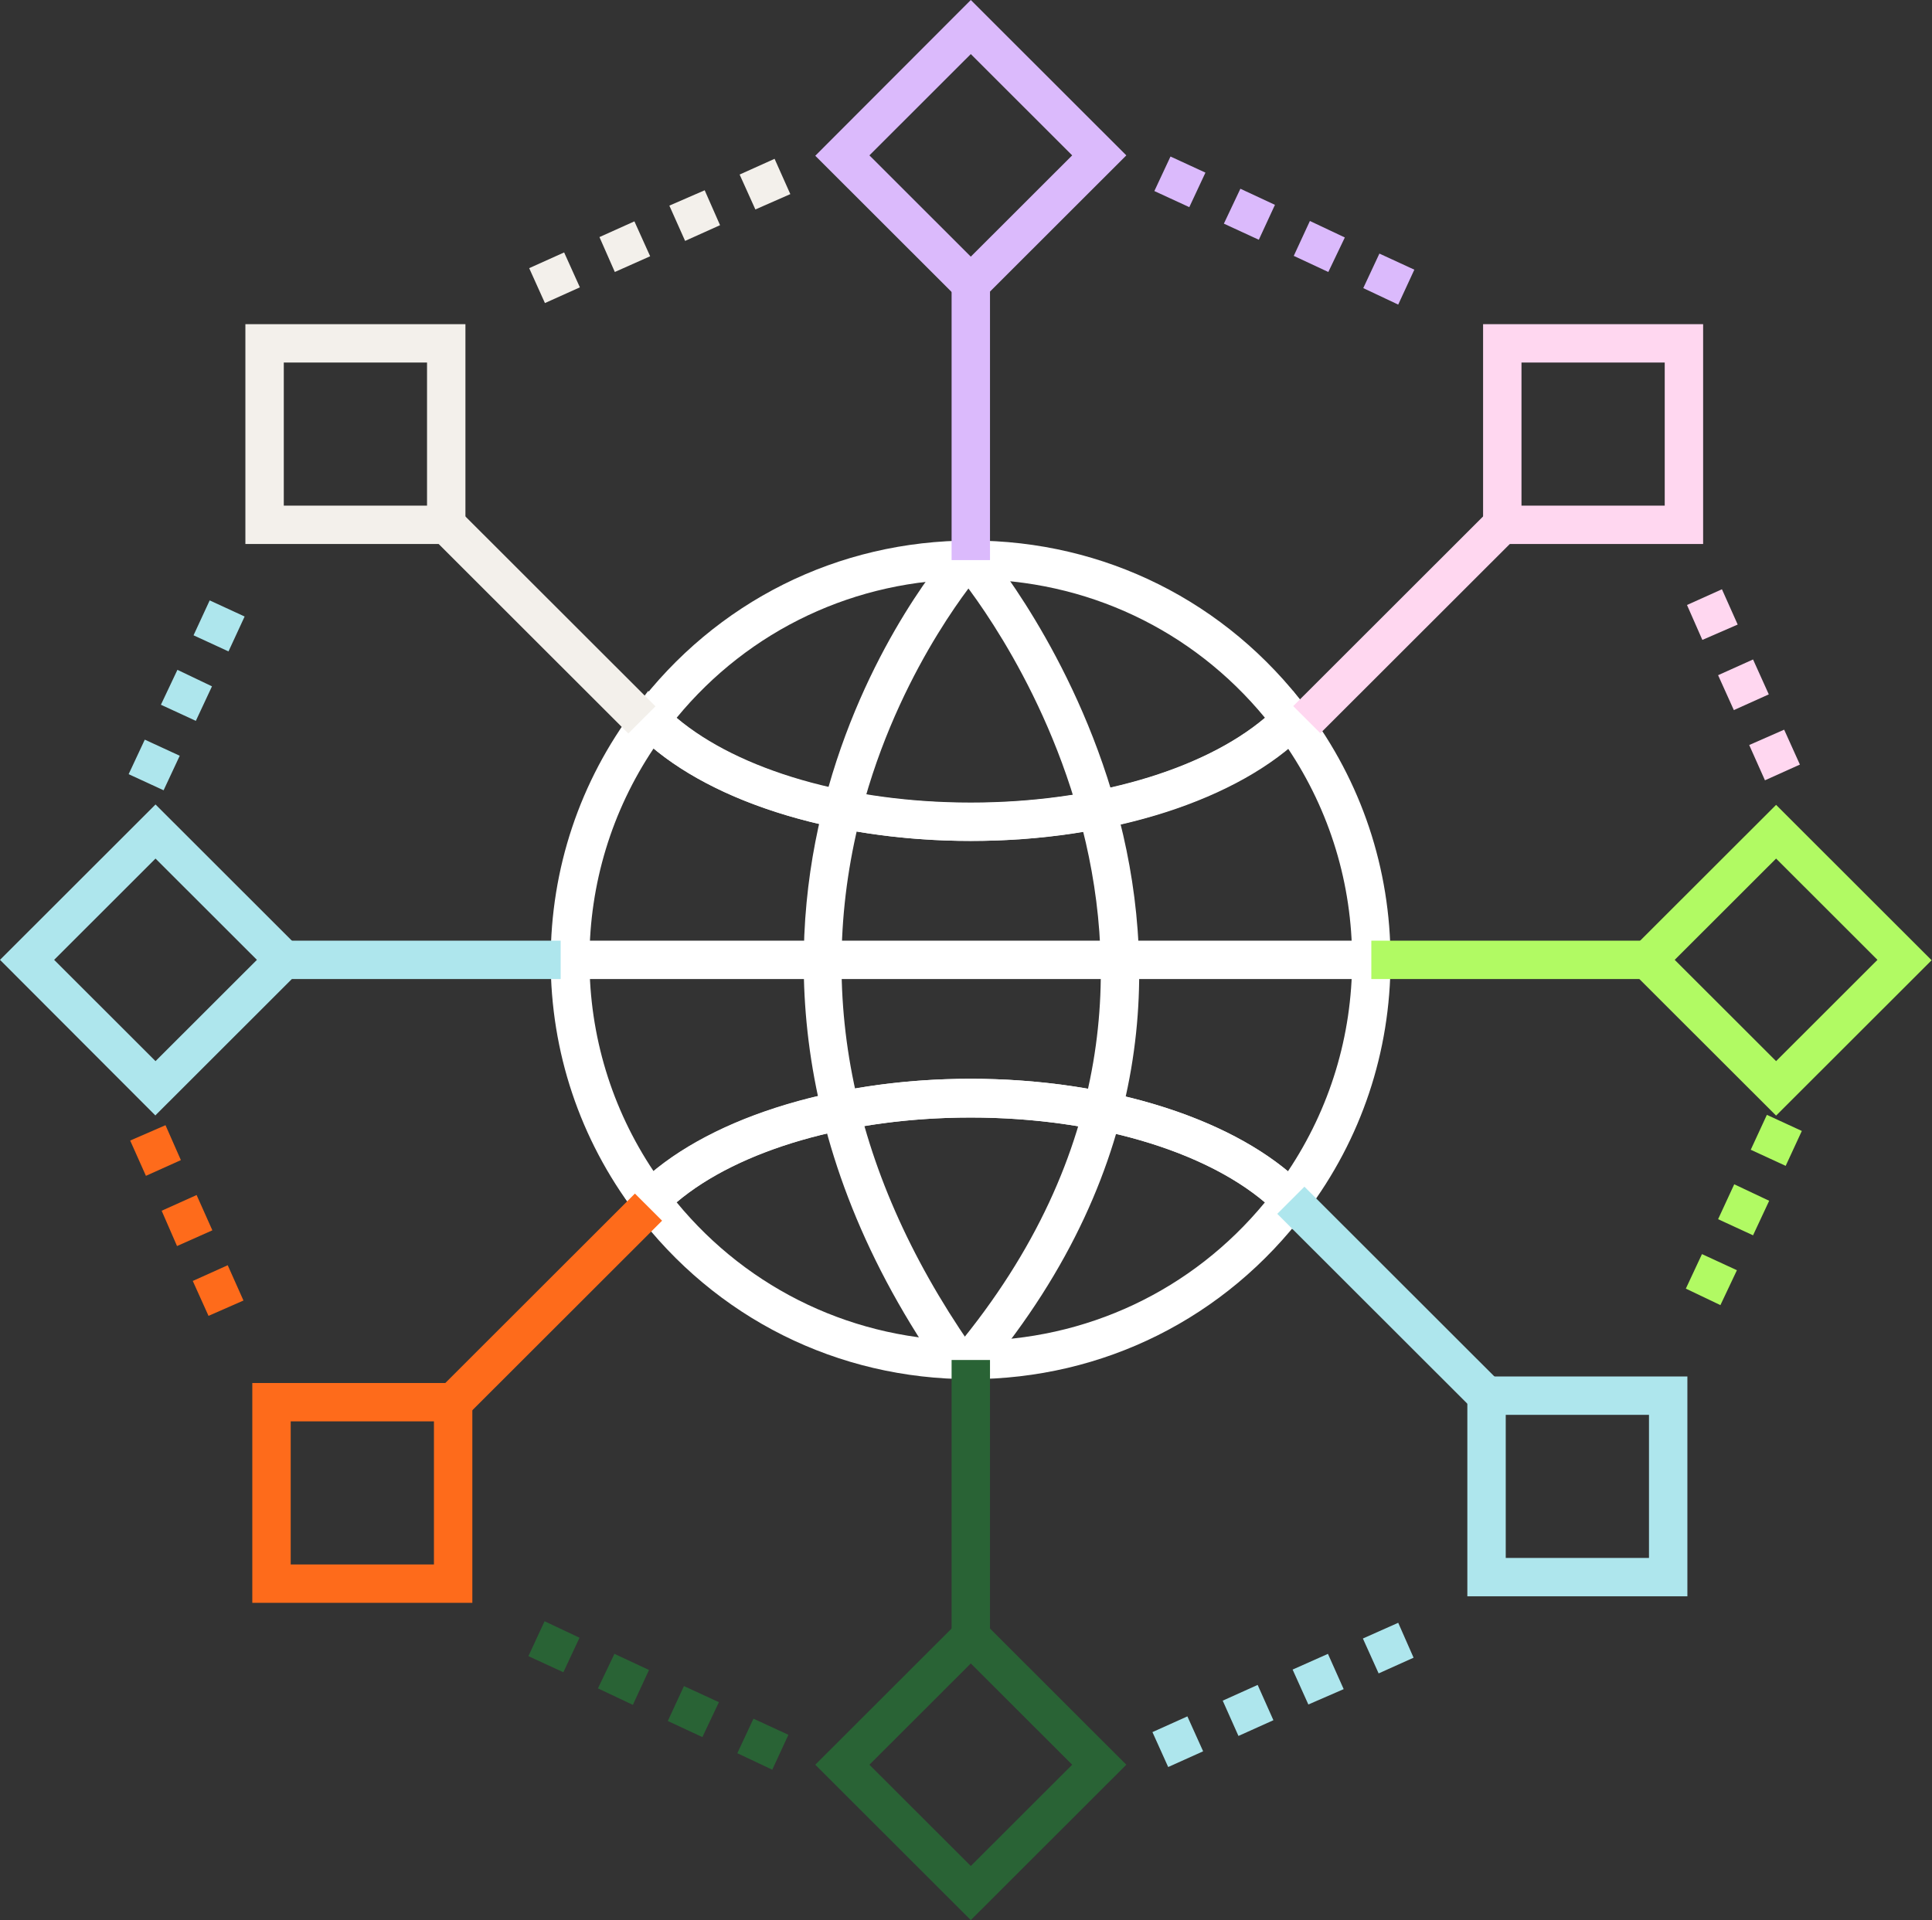 <svg fill="none" height="167" viewBox="0 0 168 167" width="168" xmlns="http://www.w3.org/2000/svg" xmlns:xlink="http://www.w3.org/1999/xlink"><rect x="0" y="0" width="168" height="167" fill="#333333" stroke="none"/><clipPath id="a"><path d="m0 0h168v167h-168z"/></clipPath><g clip-path="url(#a)"><g fill="#fff"><path d="m119.213 81.815h-69.625v3.337h69.625z"/><path d="m112.434 106.94-1.369-1.368c-5.142-5.172-15.361-8.375-26.681-8.375-11.32 0-21.538 3.203-26.648 8.375l-1.369 1.368-1.169-1.535c-4.775-6.34-7.313-13.914-7.313-21.888 0-7.975 2.538-15.549 7.313-21.889l1.169-1.535 1.369 1.368c5.143 5.172 15.361 8.375 26.648 8.375 11.287 0 21.539-3.203 26.681-8.375l1.369-1.368 1.169 1.535c4.775 6.34 7.313 13.914 7.313 21.889 0 7.975-2.538 15.549-7.313 21.888zm-55.599-41.842c-3.64 5.439-5.577 11.778-5.577 18.385s1.937 12.946 5.577 18.385c6.044-4.971 16.363-8.041 27.582-8.041 11.22 0 21.538 3.036 27.582 8.041 3.64-5.439 5.577-11.778 5.577-18.385s-1.937-12.946-5.577-18.385c-6.044 4.972-16.362 8.041-27.582 8.041-11.22 0-21.538-3.036-27.582-8.041z"/><path d="m84.417 73.14c-12.188 0-23.308-3.57-29.018-9.343l-1.002-1.034.868-1.168c6.979-9.276 17.598-14.581 29.185-14.581 11.587 0 22.206 5.305 29.185 14.581l.868 1.168-1.001 1.034c-5.744 5.772-16.864 9.343-29.019 9.343zm-25.579-10.711c5.41 4.571 15.027 7.374 25.579 7.374 10.552 0 20.17-2.803 25.579-7.374-6.311-7.674-15.561-12.045-25.579-12.045-10.018 0-19.268 4.371-25.579 12.045z"/><path d="m84.417 119.953c-11.587 0-22.206-5.305-29.185-14.581l-.868-1.168 1.002-1.034c5.744-5.773 16.863-9.343 29.018-9.343 12.155 0 23.308 3.57 29.019 9.343l1.001 1.034-.868 1.168c-6.979 9.276-17.598 14.581-29.185 14.581zm-25.579-15.382c6.311 7.674 15.561 12.045 25.579 12.045s19.268-4.371 25.579-12.045c-5.409-4.571-15.026-7.374-25.579-7.374-10.552 0-20.169 2.803-25.579 7.374z"/><path d="m85.686 119.353-2.571-2.136c28.217-33.967.301-67.1 0-67.434l2.538-2.169c.3.367 30.02 35.636 0 71.739z"/><path d="m81.646 118.952c-14.025-20.32-12.99-38.639-9.617-50.45 3.606-12.746 10.485-20.587 10.786-20.921l2.505 2.202s-6.712 7.708-10.118 19.753c-4.542 16.083-1.436 32.065 9.216 47.481l-2.738 1.902z"/></g><path d="m86.087 23.59h-3.339v25.125h3.339z" fill="#dbbafc"/><path d="m84.417 27.06-13.524-13.513 13.524-13.547 13.524 13.514-13.524 13.514zm-8.816-13.547 8.816 8.809 8.816-8.809-8.816-8.809z" fill="#dbbafc"/><path d="m144.391 81.815h-25.145v3.337h25.145z" fill="#b1fa63"/><path d="m154.443 97.03-13.525-13.513 13.525-13.514 13.524 13.514zm-8.816-13.547 8.816 8.809 8.815-8.809-8.815-8.809z" fill="#b1fa63"/><path d="m48.754 81.815h-25.145v3.337h25.145z" fill="#aee6ed"/><path d="m13.524 97.03-13.524-13.547 13.524-13.514 13.524 13.514-13.524 13.514zm-8.816-13.547 8.816 8.809 8.816-8.809-8.816-8.809z" fill="#aee6ed"/><path d="m86.087 118.285h-3.339v25.125h3.339z" fill="#296335"/><path d="m84.417 167-13.524-13.513 13.524-13.514 13.524 13.514zm-8.816-13.513 8.816 8.808 8.816-8.808-8.816-8.809z" fill="#296335"/><path d="m113.429 103.213-2.362 2.36 17.781 17.766 2.361-2.36z" fill="#aee6ed"/><path d="m146.729 138.839h-19.134v-19.12h19.134zm-15.795-3.337h12.456v-12.446h-12.456z" fill="#aee6ed"/><path d="m55.211 103.811-17.78 17.766 2.361 2.359 17.78-17.766z" fill="#fe6b1b"/><path d="m41.073 139.406h-19.134v-19.119h19.134zm-15.795-3.337h12.456v-12.446h-12.456z" fill="#fe6b1b"/><path d="m130.234 43.648-17.78 17.766 2.361 2.359 17.78-17.766z" fill="#ffd7f0"/><path d="m148.098 47.314h-19.134v-19.119h19.134zm-15.795-3.337h12.456v-12.446h-12.456z" fill="#ffd7f0"/><path d="m39.217 43.668-2.361 2.359 17.78 17.766 2.361-2.359z" fill="#f3f0eb"/><path d="m40.472 47.314h-19.134v-19.119h19.134zm-15.795-3.337h12.456v-12.446h-12.456z" fill="#f3f0eb"/><path d="m118.545 25.058 1.403-3.003 3.038 1.401-1.402 3.036zm-6.044-2.803 1.403-3.036 3.038 1.435-1.436 3.003zm-6.077-2.803 1.435-3.036 3.006 1.401-1.403 3.036zm-6.045-2.836 1.403-3.003 3.039 1.401-1.403 3.003z" fill="#dbbafc"/><path d="m46.016 23.323 3.039-1.368 1.369 3.036-3.039 1.368zm6.111-2.703 3.039-1.368 1.369 3.036-3.072 1.368zm6.078-2.736 3.072-1.335 1.336 3.036-3.039 1.368zm6.111-2.703 3.039-1.368 1.369 3.07-3.039 1.335z" fill="#f3f0eb"/><path d="m64.115 152.485 1.403-3.003 3.039 1.402-1.403 3.036zm-6.044-2.802 1.403-3.037 3.039 1.402-1.436 3.036zm-6.077-2.837 1.436-3.003 3.005 1.402-1.403 3.036zm-6.044-2.802 1.403-3.037 3.039 1.435-1.403 3.003z" fill="#296335"/><path d="m100.212 150.65 3.039-1.368 1.369 3.037-3.038 1.368zm6.111-2.736 3.039-1.368 1.369 3.07-3.039 1.368zm6.078-2.702 3.072-1.368 1.369 3.069-3.072 1.335zm6.111-2.703 3.072-1.368 1.336 3.036-3.039 1.368z" fill="#aee6ed"/><path d="m146.595 112.078 1.403-3.003 3.038 1.402-1.435 3.036zm2.805-6.039 1.403-3.036 3.038 1.435-1.402 3.003zm2.839-6.039 1.402-3.036 3.039 1.401-1.403 3.036z" fill="#b1fa63"/><path d="m152.105 64.798 3.039-1.335 1.369 3.036-3.039 1.368zm-2.705-6.073 3.039-1.368 1.369 3.036-3.039 1.368zm-2.705-6.106 3.039-1.368 1.369 3.07-3.072 1.335z" fill="#ffd7f0"/><path d="m11.187 67.334 1.403-3.003 3.039 1.401-1.403 3.003zm2.805-6.039 1.436-3.036 3.005 1.435-1.403 3.003zm2.838-6.039 1.403-3.036 3.039 1.401-1.403 3.036z" fill="#aee6ed"/><path d="m16.763 111.411 3.039-1.368 1.369 3.07-3.039 1.334zm-2.705-6.106 3.039-1.368 1.369 3.07-3.072 1.368zm-2.738-6.106 3.072-1.335 1.336 3.037-3.039 1.368z" fill="#fe6b1b"/></g></svg>